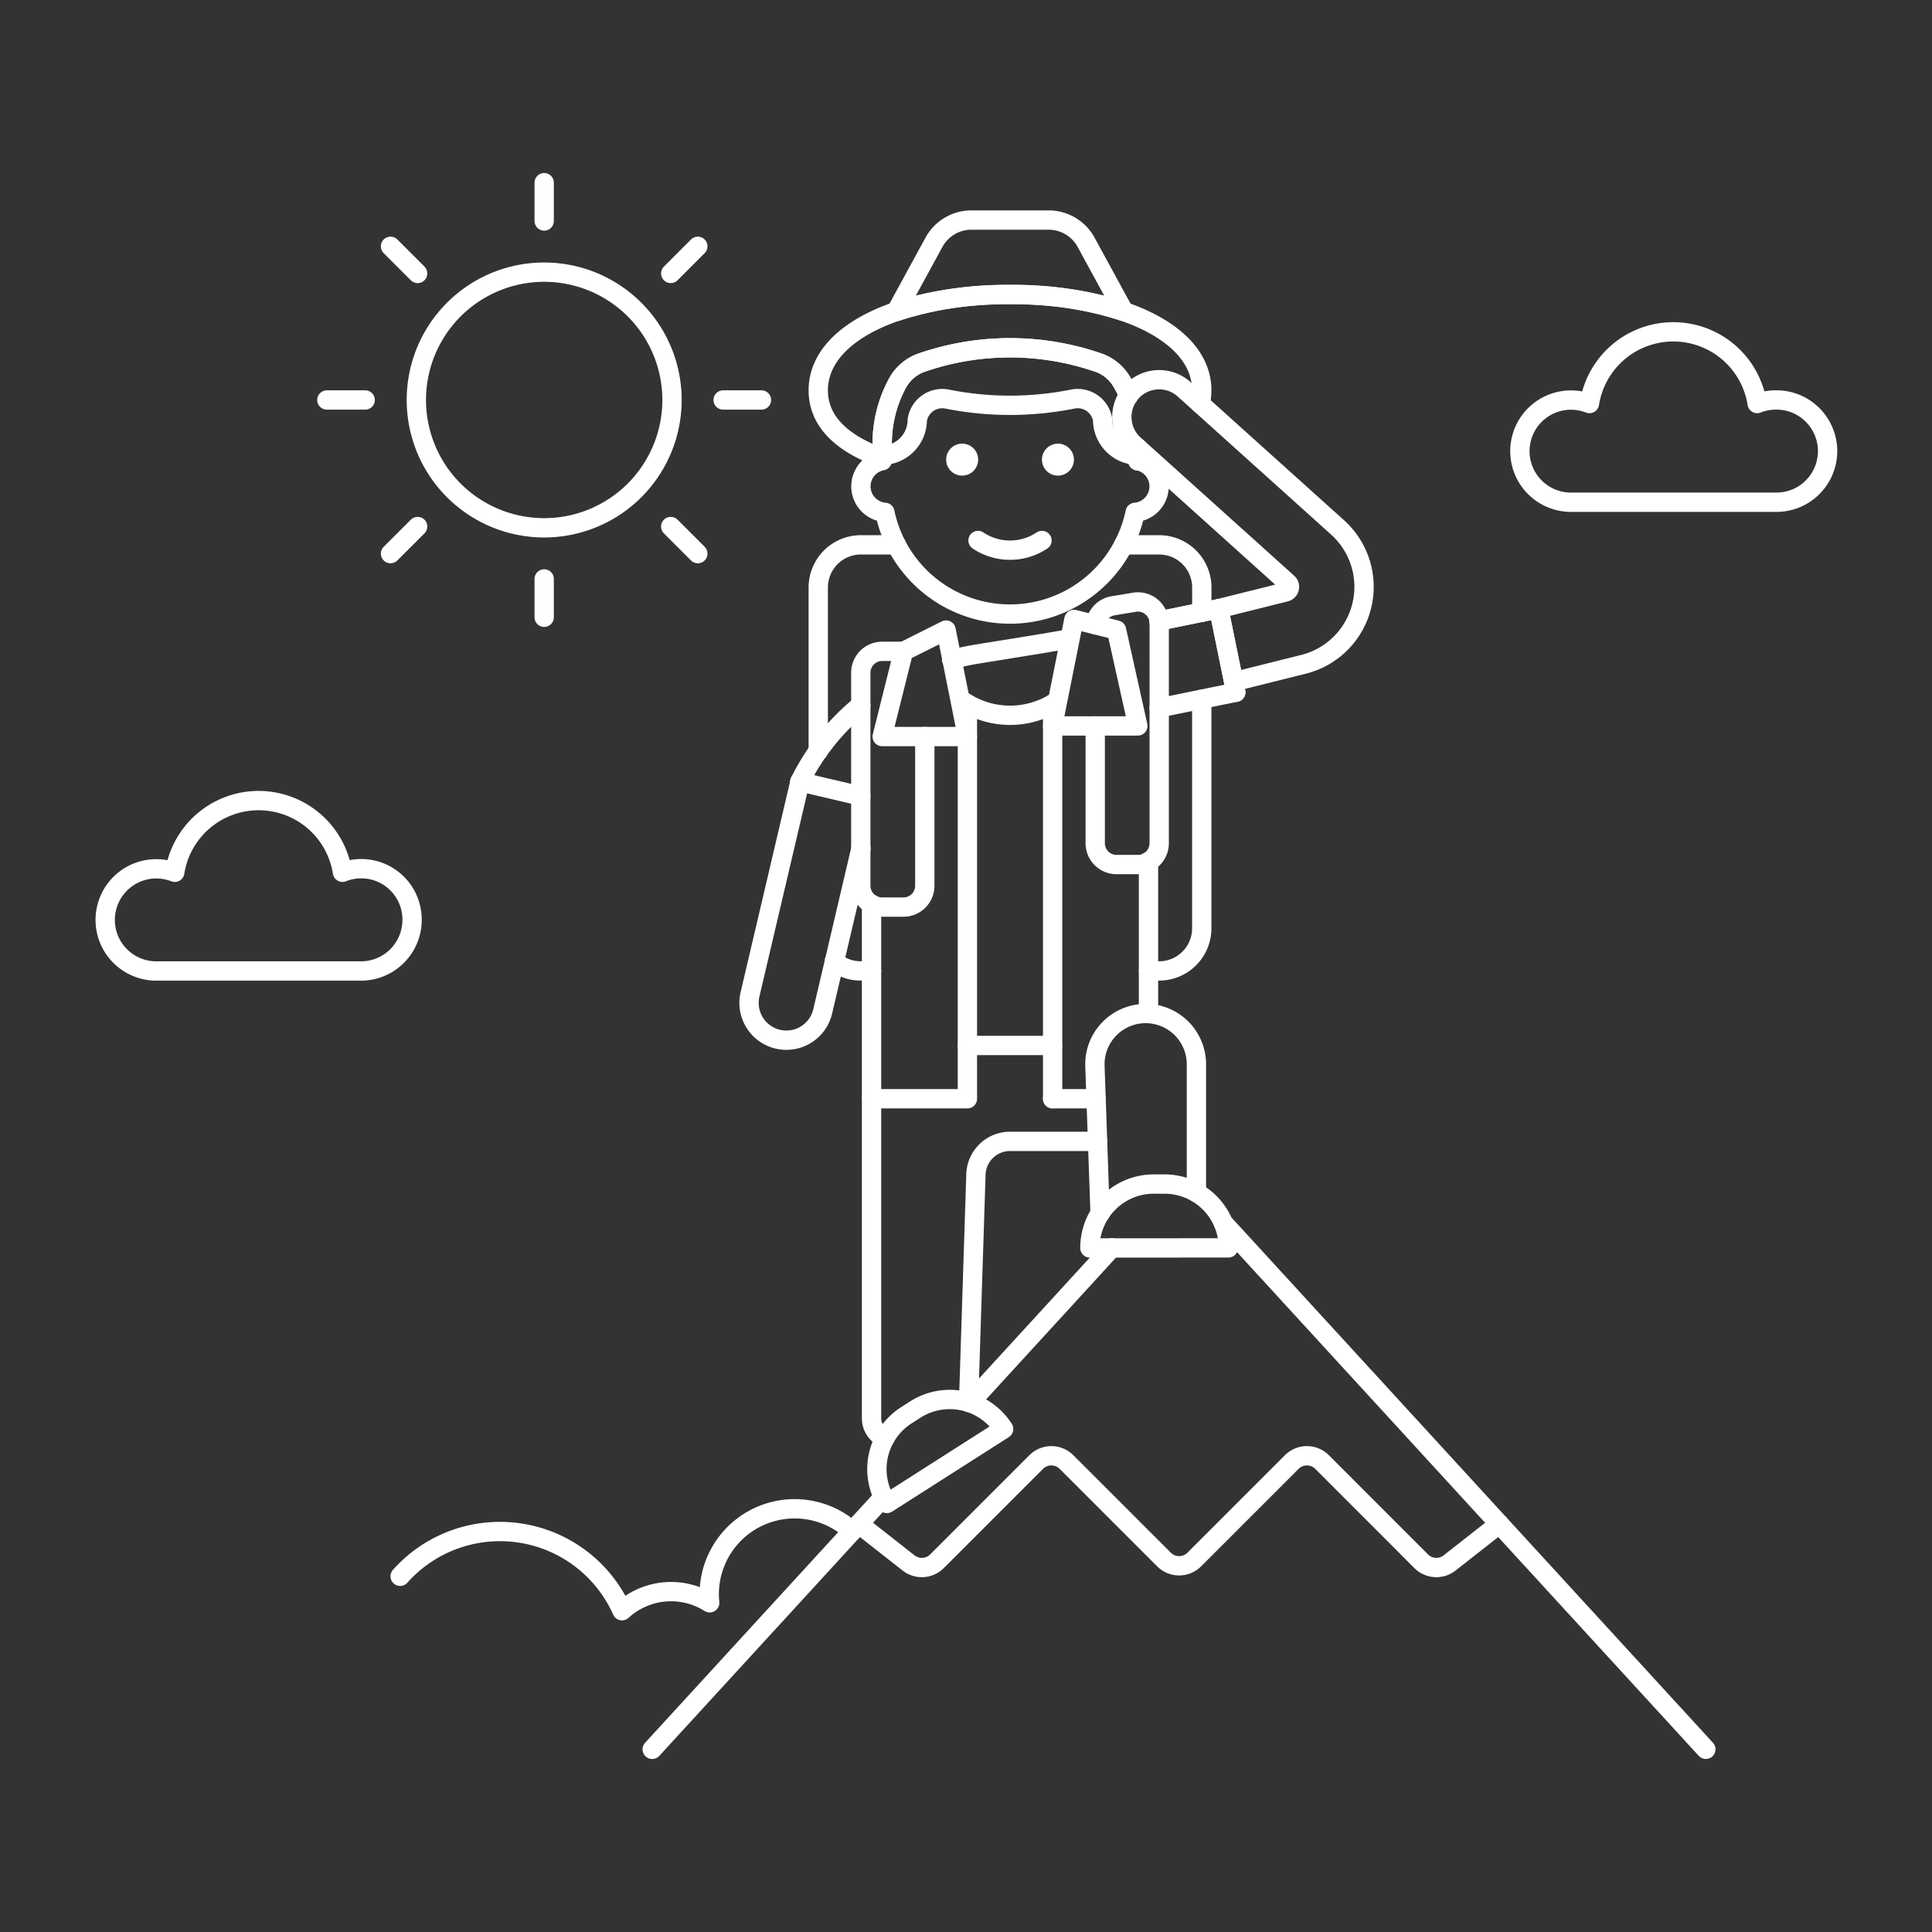 <?xml version="1.0" encoding="UTF-8"?>
<svg xmlns="http://www.w3.org/2000/svg" viewBox="-2.5 -2.5 500 500" height="500" width="500">
  <rect x="-2.5" y="-2.5" width="500" height="500" fill="#333333" stroke="none"/>
  <path d="M104.148 235.541A13.162 13.162 0 0 0 86.13 223.245a21.968 21.968 0 0 0 -43.402 0 13.221 13.221 0 1 0 -4.762 25.547h52.945a13.236 13.236 0 0 0 13.236 -13.251Z" fill="none" stroke="#ffffff" stroke-linecap="round" stroke-linejoin="round" stroke-width="5"></path>
  <path d="M457.014 101.01a13.152 13.152 0 0 0 -4.762 0.921 21.968 21.968 0 0 0 -43.402 0 13.221 13.221 0 1 0 -4.762 25.547h52.925a13.236 13.236 0 1 0 0 -26.468Z" fill="none" stroke="#ffffff" stroke-linecap="round" stroke-linejoin="round" stroke-width="5"></path>
  <path d="M105.252 101.015a33.081 33.081 0 1 0 66.162 0 33.081 33.081 0 1 0 -66.162 0Z" fill="none" stroke="#ffffff" stroke-linecap="round" stroke-linejoin="round" stroke-width="5"></path>
  <path d="m138.333 54.698 0 -9.925" fill="none" stroke="#ffffff" stroke-linecap="round" stroke-linejoin="round" stroke-width="5"></path>
  <path d="m171.082 68.265 7.014 -7.019" fill="none" stroke="#ffffff" stroke-linecap="round" stroke-linejoin="round" stroke-width="5"></path>
  <path d="m184.645 101.015 9.925 0" fill="none" stroke="#ffffff" stroke-linecap="round" stroke-linejoin="round" stroke-width="5"></path>
  <path d="m171.082 133.764 7.014 7.014" fill="none" stroke="#ffffff" stroke-linecap="round" stroke-linejoin="round" stroke-width="5"></path>
  <path d="m138.333 147.327 0 9.925" fill="none" stroke="#ffffff" stroke-linecap="round" stroke-linejoin="round" stroke-width="5"></path>
  <path d="m105.584 133.764 -7.019 7.014" fill="none" stroke="#ffffff" stroke-linecap="round" stroke-linejoin="round" stroke-width="5"></path>
  <path d="m92.016 101.015 -9.925 0" fill="none" stroke="#ffffff" stroke-linecap="round" stroke-linejoin="round" stroke-width="5"></path>
  <path d="m105.584 68.265 -7.019 -7.019" fill="none" stroke="#ffffff" stroke-linecap="round" stroke-linejoin="round" stroke-width="5"></path>
  <path d="M218.057 393.753a22.102 22.102 0 0 0 -37.006 16.335 21.78 21.78 0 0 0 0.114 2.213 18.751 18.751 0 0 0 -22.686 2.049 34.591 34.591 0 0 0 -57.42 -8.91" fill="none" stroke="#ffffff" stroke-linecap="round" stroke-linejoin="round" stroke-width="5"></path>
  <path d="m248.515 360.528 36.734 -40.095" fill="none" stroke="#ffffff" stroke-linecap="round" stroke-linejoin="round" stroke-width="5"></path>
  <path d="m166.29 450.227 59.821 -65.256" fill="none" stroke="#ffffff" stroke-linecap="round" stroke-linejoin="round" stroke-width="5"></path>
  <path d="M314.127 314.068c0.248 0.238 0.495 0.495 0.713 0.733l124.136 135.422" fill="none" stroke="#ffffff" stroke-linecap="round" stroke-linejoin="round" stroke-width="5"></path>
  <path d="M308.514 178.452V237.749a11.034 11.034 0 0 1 -11.019 11.029h-2.757" fill="none" stroke="#ffffff" stroke-linecap="round" stroke-linejoin="round" stroke-width="5"></path>
  <path d="M288.298 138.506H297.495a11.029 11.029 0 0 1 11.029 11.024v6.435" fill="none" stroke="#ffffff" stroke-linecap="round" stroke-linejoin="round" stroke-width="5"></path>
  <path d="M209.266 191.847v-42.318a11.029 11.029 0 0 1 11.009 -11.024h9.207" fill="none" stroke="#ffffff" stroke-linecap="round" stroke-linejoin="round" stroke-width="5"></path>
  <path d="M223.052 248.777H220.275a10.944 10.944 0 0 1 -6.876 -2.411" fill="none" stroke="#ffffff" stroke-linecap="round" stroke-linejoin="round" stroke-width="5"></path>
  <path d="M258.885 73.72a91.862 91.862 0 0 1 29.472 4.405l-9.796 -17.959A11.029 11.029 0 0 0 268.884 54.45h-19.988a11.029 11.029 0 0 0 -9.682 5.742l-9.796 17.959a91.862 91.862 0 0 1 29.467 -4.43Z" fill="none" stroke="#ffffff" stroke-linecap="round" stroke-linejoin="round" stroke-width="5"></path>
  <path d="M308.133 102.024c3.663 -17.236 -19.8 -28.304 -49.243 -28.304 -27.408 0 -49.624 9.583 -49.624 24.809 0 8.168 6.39 13.914 16.543 17.493v-3.708a32.814 32.814 0 0 1 3.881 -15.508 11.484 11.484 0 0 1 5.861 -5.297 70.013 70.013 0 0 1 46.678 0 11.484 11.484 0 0 1 5.861 5.297 33.165 33.165 0 0 1 1.485 3.119" fill="none" stroke="#ffffff" stroke-linecap="round" stroke-linejoin="round" stroke-width="5"></path>
  <path d="M288.09 96.807a11.484 11.484 0 0 0 -5.861 -5.297 70.013 70.013 0 0 0 -46.678 0 11.484 11.484 0 0 0 -5.861 5.297 32.814 32.814 0 0 0 -3.881 15.508v4.415a6.752 6.752 0 0 0 0.693 13.365 33.086 33.086 0 0 0 64.776 0 6.752 6.752 0 0 0 0.693 -13.365" fill="none" stroke="#ffffff" stroke-linecap="round" stroke-linejoin="round" stroke-width="5"></path>
  <path d="M246.51 112.316a4.138 4.138 0 1 0 4.133 4.133 4.133 4.133 0 0 0 -4.133 -4.133Z" fill="#ffffff" stroke-width="5"></path>
  <path d="M271.295 112.316a4.138 4.138 0 1 0 4.138 4.133 4.133 4.133 0 0 0 -4.138 -4.133Z" fill="#ffffff" stroke-width="5"></path>
  <path d="M250.619 137.377a14.904 14.904 0 0 0 16.543 0" fill="none" stroke="#ffffff" stroke-linecap="round" stroke-linejoin="round" stroke-width="5"></path>
  <path d="M225.809 115.622c0 -0.099 0.03 -0.188 0.03 -0.287a9.202 9.202 0 0 0 9.054 -9.162A6.549 6.549 0 0 1 242.55 100.767a82.833 82.833 0 0 0 32.64 0 6.549 6.549 0 0 1 7.677 5.405 9.202 9.202 0 0 0 9.073 9.162c0 0.579 0.04 2.802 0.03 0.287v-2.178" fill="none" stroke="#ffffff" stroke-linecap="round" stroke-linejoin="round" stroke-width="5"></path>
  <path d="M220.275 180.002a59.85 59.85 0 0 0 -15.771 19.8" fill="none" stroke="#ffffff" stroke-linecap="round" stroke-linejoin="round" stroke-width="5"></path>
  <path d="M274.161 162.855c-7.92 1.416 -15.84 2.609 -23.79 3.915q-3.396 0.564 -6.598 1.411" fill="none" stroke="#ffffff" stroke-linecap="round" stroke-linejoin="round" stroke-width="5"></path>
  <path d="m297.485 180.705 19.84 -4.049 -4.415 -21.612 -15.459 3.158" fill="none" stroke="#ffffff" stroke-linecap="round" stroke-linejoin="round" stroke-width="5"></path>
  <path d="m294.728 259.801 0 -39.328" fill="none" stroke="#ffffff" stroke-linecap="round" stroke-linejoin="round" stroke-width="5"></path>
  <path d="m247.861 179.66 0 102.198 -24.809 0" fill="none" stroke="#ffffff" stroke-linecap="round" stroke-linejoin="round" stroke-width="5"></path>
  <path d="M220.275 203.514c-14.434 -3.376 -11.197 -2.614 -15.771 -3.698" fill="none" stroke="#ffffff" stroke-linecap="round" stroke-linejoin="round" stroke-width="5"></path>
  <path d="m248.173 360.419 1.896 -58.964a8.831 8.831 0 0 1 8.816 -8.568h22.661" fill="none" stroke="#ffffff" stroke-linecap="round" stroke-linejoin="round" stroke-width="5"></path>
  <path d="M223.052 231.497v133.066a5.509 5.509 0 0 0 3.465 5.113" fill="none" stroke="#ffffff" stroke-linecap="round" stroke-linejoin="round" stroke-width="5"></path>
  <path d="m204.524 199.817 -12.919 55.019a9.652 9.652 0 0 0 18.81 4.41l9.9 -42.169" fill="none" stroke="#ffffff" stroke-linecap="round" stroke-linejoin="round" stroke-width="5"></path>
  <path d="M257.237 367.32a16.543 16.543 0 0 0 -22.844 -5.034l-2.326 1.485a16.543 16.543 0 0 0 -5.034 22.824Z" fill="none" stroke="#ffffff" stroke-linecap="round" stroke-linejoin="round" stroke-width="5"></path>
  <path d="m312.909 155.024 17.261 -4.311a1.376 1.376 0 0 0 0.589 -2.361l-39.729 -35.754a9.648 9.648 0 1 1 12.91 -14.355l39.729 35.754a20.676 20.676 0 0 1 -8.816 35.427l-18.082 4.519" fill="none" stroke="#ffffff" stroke-linecap="round" stroke-linejoin="round" stroke-width="5"></path>
  <path d="m269.919 179.665 0 102.193" fill="none" stroke="#ffffff" stroke-linecap="round" stroke-linejoin="round" stroke-width="5"></path>
  <path d="m317.325 176.656 -4.415 -21.612 -15.459 3.158" fill="none" stroke="#ffffff" stroke-linecap="round" stroke-linejoin="round" stroke-width="5"></path>
  <path d="M236.838 188.125v38.61a5.514 5.514 0 0 1 -5.514 5.514h-5.514A5.514 5.514 0 0 1 220.275 226.71V171.587a5.514 5.514 0 0 1 5.514 -5.514h5.514" fill="none" stroke="#ffffff" stroke-linecap="round" stroke-linejoin="round" stroke-width="5"></path>
  <path d="M280.967 159.187a5.524 5.524 0 0 1 4.584 -4.91l5.514 -0.916a5.509 5.509 0 0 1 6.435 5.445v56.925a5.514 5.514 0 0 1 -5.514 5.514H286.457a5.514 5.514 0 0 1 -5.514 -5.514v-30.363" fill="none" stroke="#ffffff" stroke-linecap="round" stroke-linejoin="round" stroke-width="5"></path>
  <path d="m242.347 160.558 5.514 27.567 -22.052 0 5.514 -22.052 11.024 -5.514z" fill="none" stroke="#ffffff" stroke-linecap="round" stroke-linejoin="round" stroke-width="5"></path>
  <path d="m275.433 157.801 -5.514 27.567 22.052 0 -5.514 -24.809 -11.024 -2.757z" fill="none" stroke="#ffffff" stroke-linecap="round" stroke-linejoin="round" stroke-width="5"></path>
  <path d="m282.2 311.489 -1.332 -38.09a13.137 13.137 0 0 1 13.127 -13.598h0a13.137 13.137 0 0 1 13.137 13.137v33.165" fill="none" stroke="#ffffff" stroke-linecap="round" stroke-linejoin="round" stroke-width="5"></path>
  <path d="M315.404 320.453a16.543 16.543 0 0 0 -16.543 -16.523h-2.757a16.538 16.538 0 0 0 -16.538 16.543Z" fill="none" stroke="#ffffff" stroke-linecap="round" stroke-linejoin="round" stroke-width="5"></path>
  <path d="m247.861 268.072 22.057 0" fill="none" stroke="#ffffff" stroke-linecap="round" stroke-linejoin="round" stroke-width="5"></path>
  <path d="m269.919 281.858 11.246 0" fill="none" stroke="#ffffff" stroke-linecap="round" stroke-linejoin="round" stroke-width="5"></path>
  <path d="m219.78 391.892 12.87 10.108a5.554 5.554 0 0 0 7.331 -0.441l25.695 -25.695a5.559 5.559 0 0 1 7.826 0l25.245 25.245a5.549 5.549 0 0 0 7.826 0l25.245 -25.245a5.559 5.559 0 0 1 7.826 0l25.666 25.695a5.554 5.554 0 0 0 7.331 0.441l12.87 -10.103" fill="none" stroke="#ffffff" stroke-linecap="round" stroke-linejoin="round" stroke-width="5"></path>
  <path d="M246.48 178.784a22.057 22.057 0 0 0 23.443 0.881" fill="none" stroke="#ffffff" stroke-linecap="round" stroke-linejoin="round" stroke-width="5"></path>
</svg>
